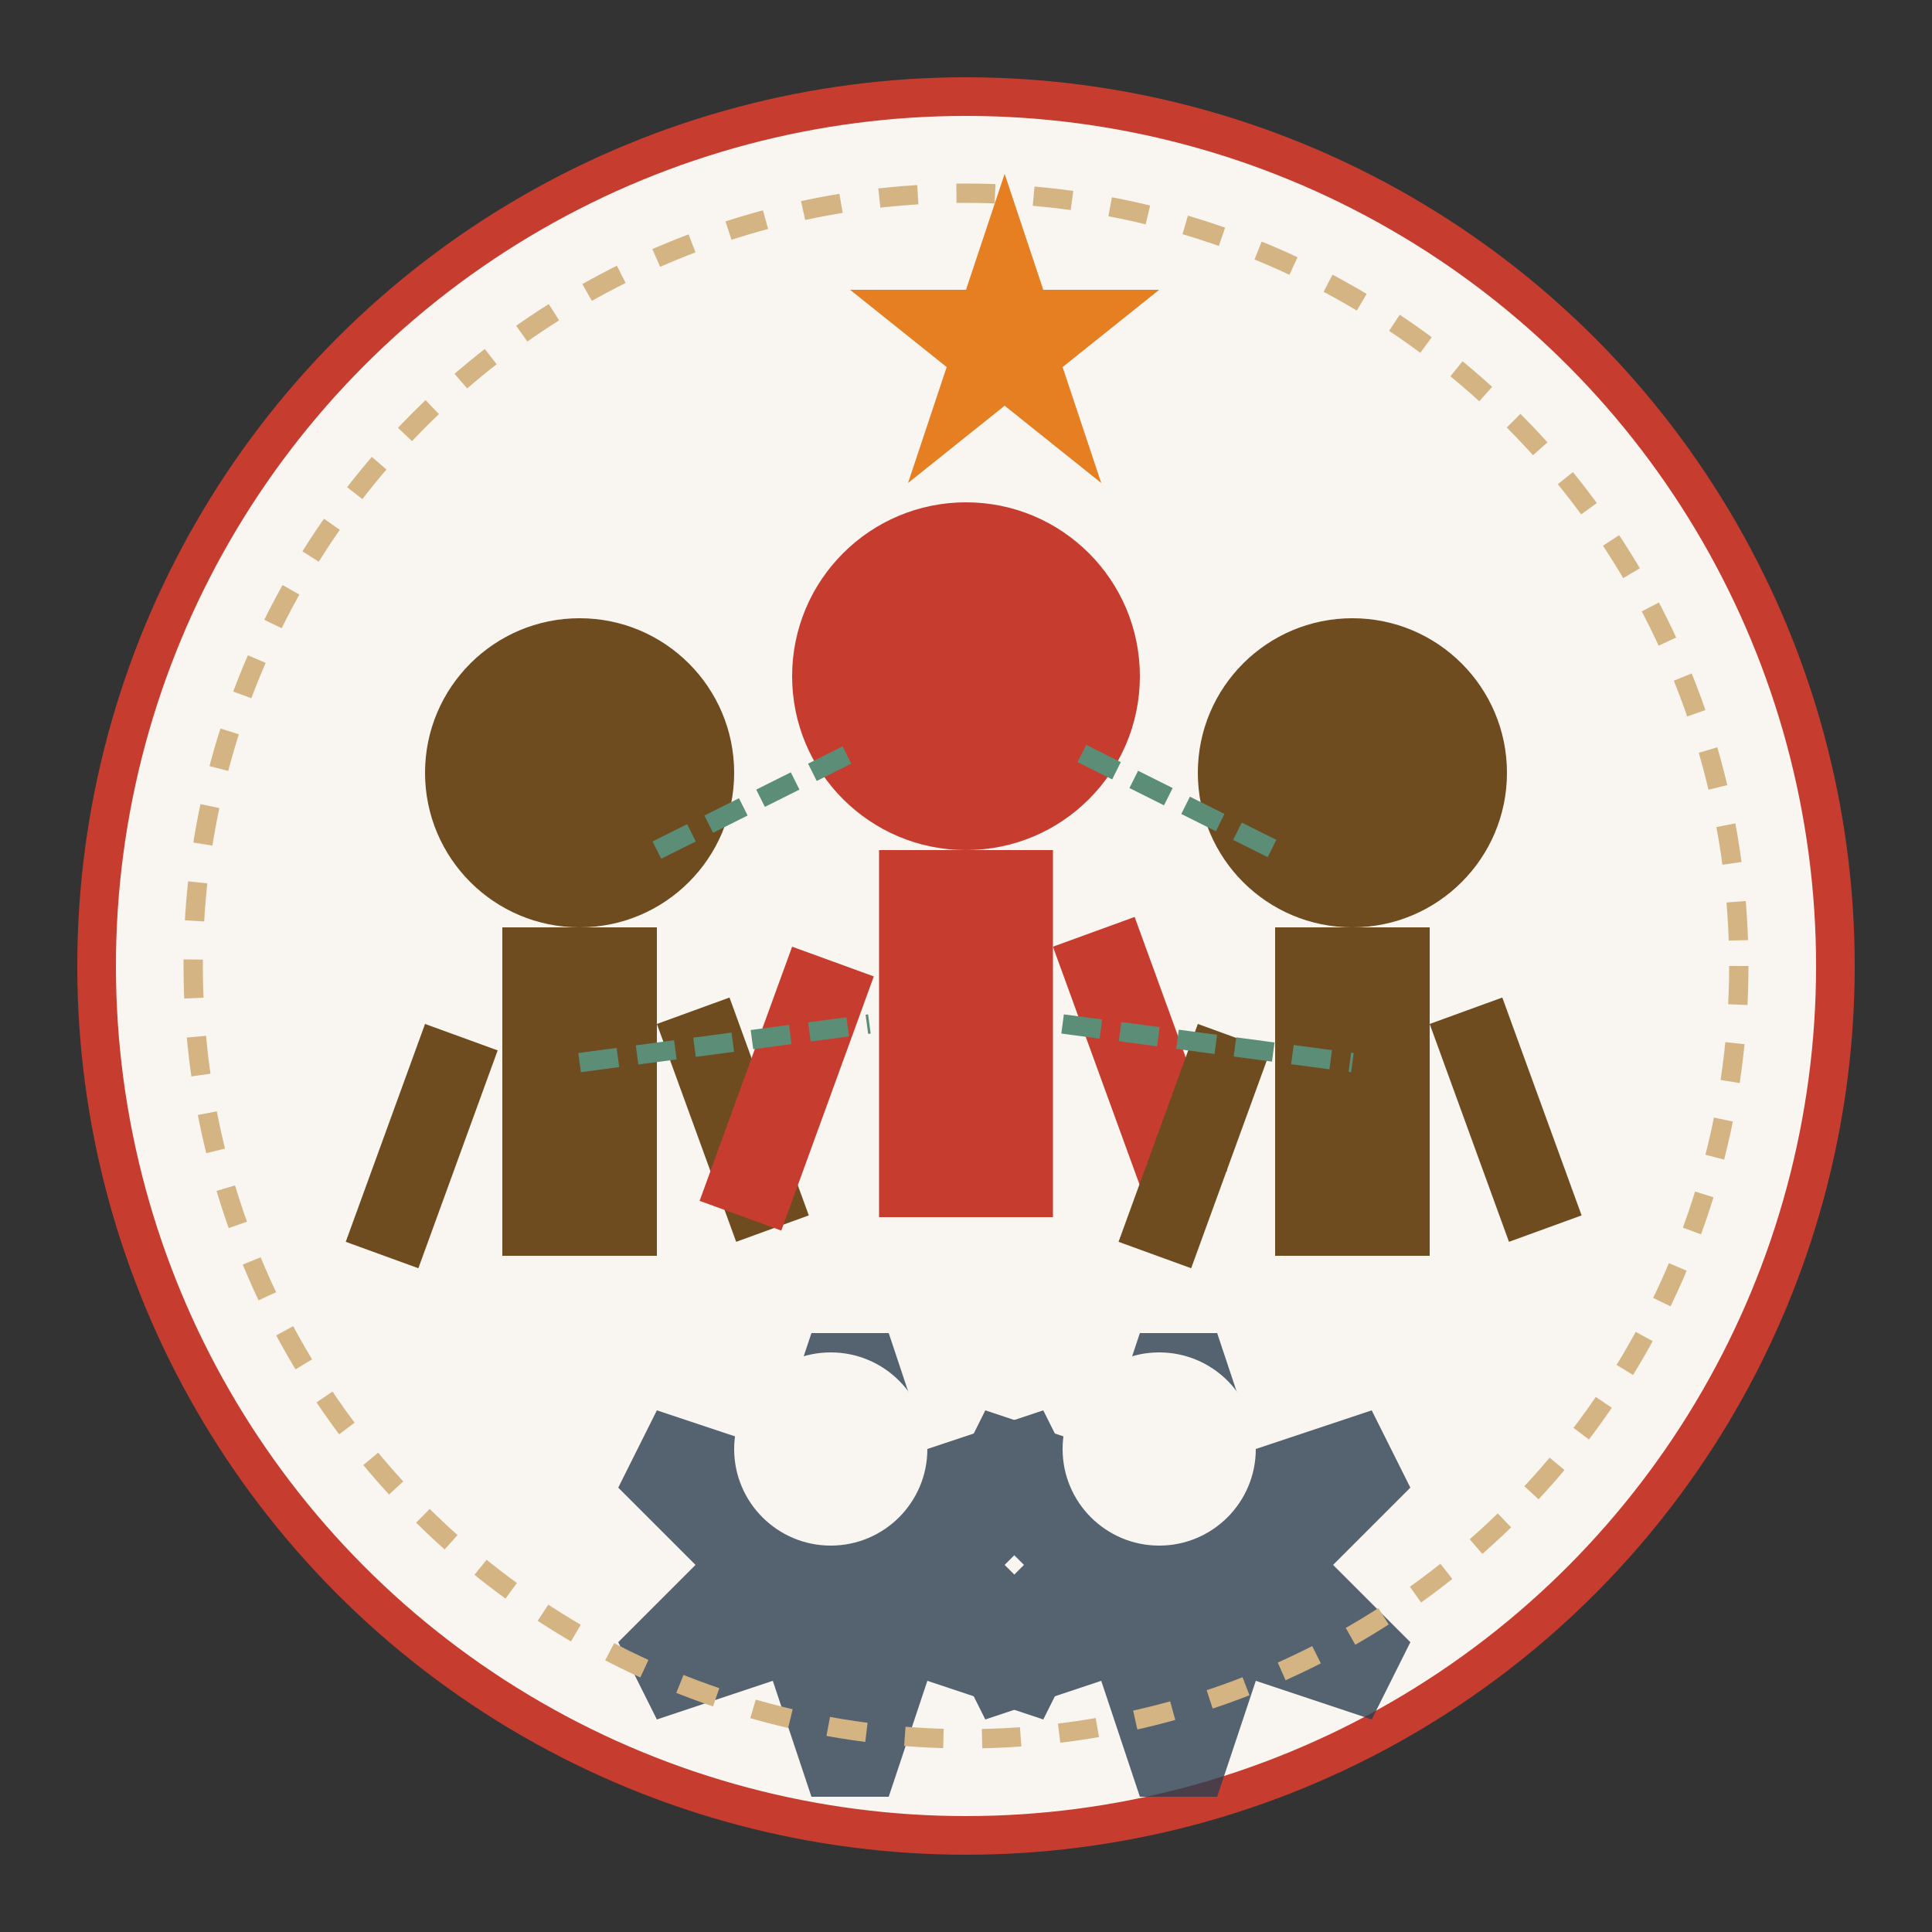 <svg xmlns="http://www.w3.org/2000/svg" viewBox="0 0 100 100" width="100" height="100">
  <rect x="0" y="0" width="100" height="100" fill="#333333" stroke="none"/>
  <!-- Background -->
  <circle cx="50" cy="50" r="45" fill="#f9f5f0" stroke="#c63d2f" stroke-width="2" />
  
  <!-- Team of people silhouettes -->
  <!-- Person 1 (left) -->
  <circle cx="30" cy="40" r="8" fill="#6e4c1f" />
  <rect x="26" y="48" width="8" height="17" fill="#6e4c1f" />
  <rect x="22" y="53" width="4" height="12" fill="#6e4c1f" transform="rotate(20 22 53)" />
  <rect x="34" y="53" width="4" height="12" fill="#6e4c1f" transform="rotate(-20 34 53)" />
  
  <!-- Person 2 (center) -->
  <circle cx="50" cy="35" r="9" fill="#c63d2f" />
  <rect x="45.5" y="44" width="9" height="19" fill="#c63d2f" />
  <rect x="41" y="49" width="4.5" height="14" fill="#c63d2f" transform="rotate(20 41 49)" />
  <rect x="54.5" y="49" width="4.5" height="14" fill="#c63d2f" transform="rotate(-20 54.5 49)" />
  
  <!-- Person 3 (right) -->
  <circle cx="70" cy="40" r="8" fill="#6e4c1f" />
  <rect x="66" y="48" width="8" height="17" fill="#6e4c1f" />
  <rect x="62" y="53" width="4" height="12" fill="#6e4c1f" transform="rotate(20 62 53)" />
  <rect x="74" y="53" width="4" height="12" fill="#6e4c1f" transform="rotate(-20 74 53)" />
  
  <!-- Gear icons representing collaboration -->
  <g fill="#2c3e50" opacity="0.8">
    <path d="M40,75 l2,-6 h4 l2,6 l6,-2 l2,4 l-4,4 l4,4 l-2,4 l-6,-2 l-2,6 h-4 l-2,-6 l-6,2 l-2,-4 l4,-4 l-4,-4 l2,-4 z" />
    <circle cx="43" cy="75" r="5" fill="#f9f5f0" />
    
    <path d="M57,75 l2,-6 h4 l2,6 l6,-2 l2,4 l-4,4 l4,4 l-2,4 l-6,-2 l-2,6 h-4 l-2,-6 l-6,2 l-2,-4 l4,-4 l-4,-4 l2,-4 z" />
    <circle cx="60" cy="75" r="5" fill="#f9f5f0" />
  </g>
  
  <!-- Connection lines between people -->
  <line x1="34" y1="44" x2="44" y2="39" stroke="#5c8d76" stroke-width="1" stroke-dasharray="2,1" />
  <line x1="56" y1="39" x2="66" y2="44" stroke="#5c8d76" stroke-width="1" stroke-dasharray="2,1" />
  <line x1="30" y1="55" x2="45" y2="53" stroke="#5c8d76" stroke-width="1" stroke-dasharray="2,1" />
  <line x1="55" y1="53" x2="70" y2="55" stroke="#5c8d76" stroke-width="1" stroke-dasharray="2,1" />
  
  <!-- Retro decoration -->
  <circle cx="50" cy="50" r="40" fill="none" stroke="#d4b483" stroke-width="1" stroke-dasharray="2,2" />
  
  <!-- Star decoration -->
  <path d="M50,15 l2,-6 l2,6 l6,0 l-5,4 l2,6 l-5,-4 l-5,4 l2,-6 l-5,-4 z" fill="#e67e22" />
</svg>
